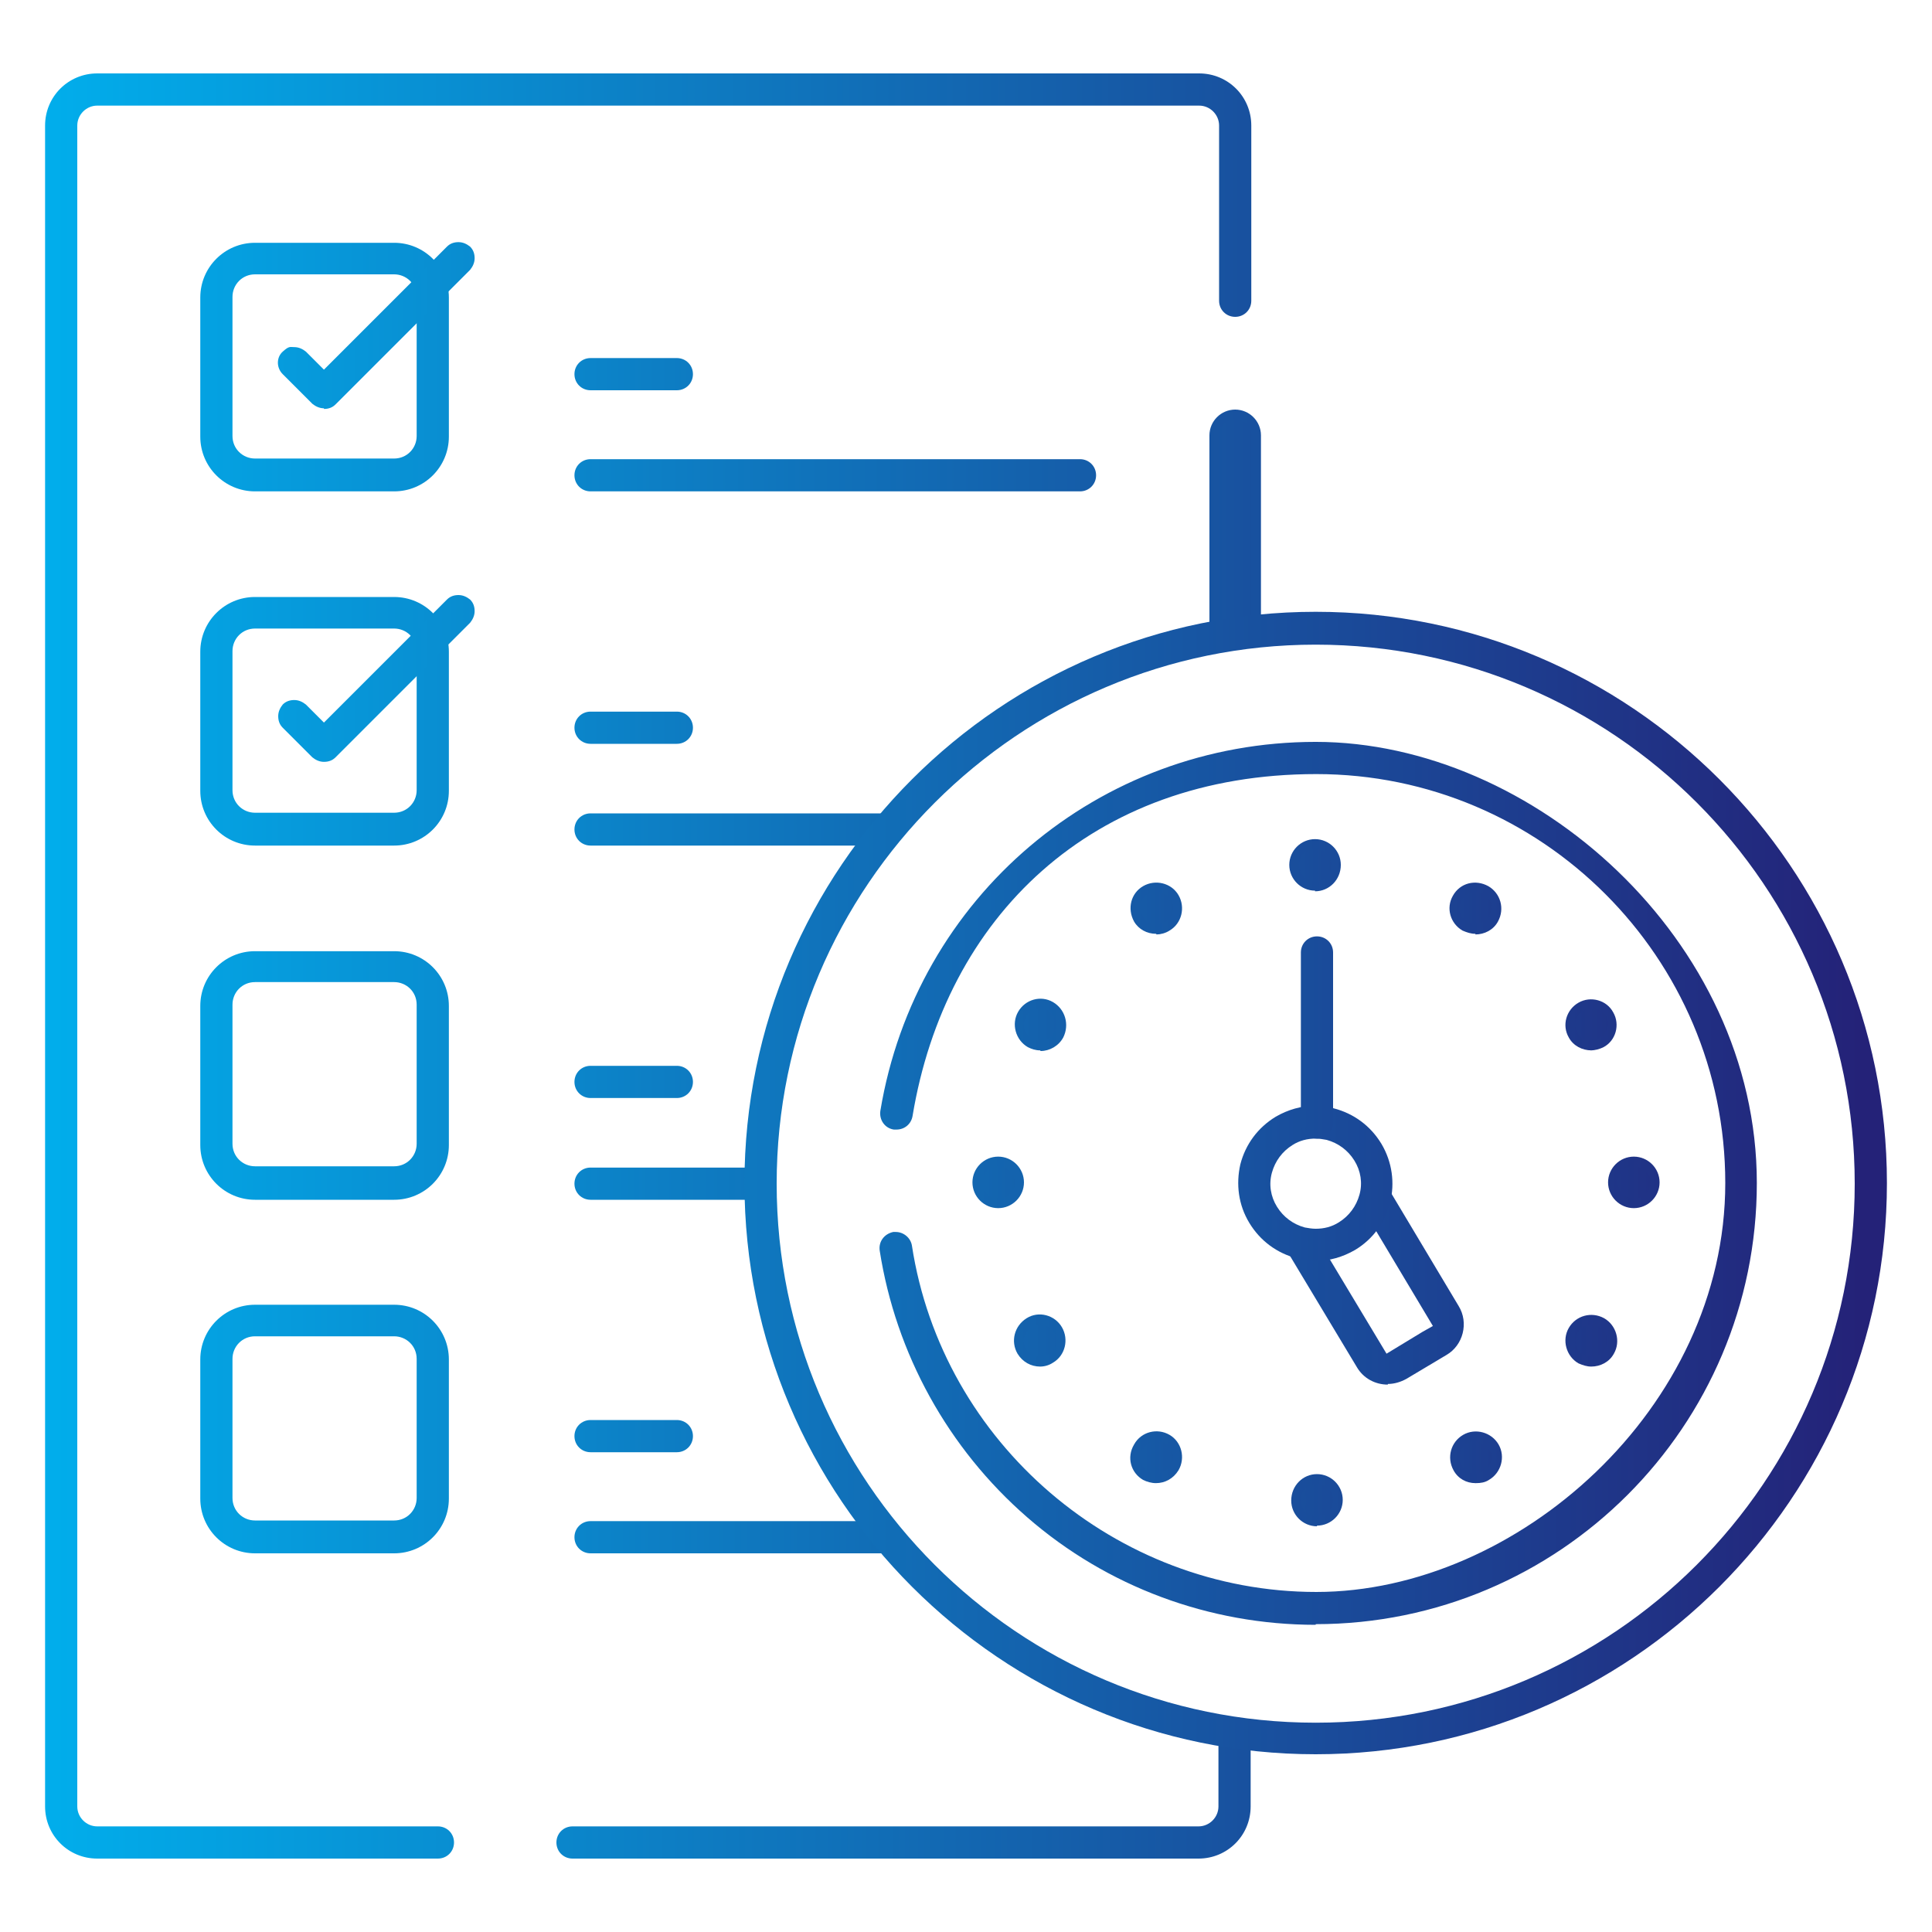 <?xml version="1.0" encoding="UTF-8"?>
<svg xmlns="http://www.w3.org/2000/svg" xmlns:i="http://ns.adobe.com/AdobeIllustrator/10.0/" xmlns:xlink="http://www.w3.org/1999/xlink" width="300" height="300" version="1.1" viewBox="0 0 300 300">
  <defs>
    <style>
      .cls-1 {
        fill: url(#linear-gradient-15);
      }

      .cls-2 {
        fill: url(#linear-gradient-13);
      }

      .cls-3 {
        fill: url(#linear-gradient-28);
      }

      .cls-4 {
        fill: url(#linear-gradient-42);
      }

      .cls-5 {
        fill: url(#linear-gradient-46);
      }

      .cls-6 {
        fill: url(#linear-gradient-2);
      }

      .cls-7 {
        fill: url(#linear-gradient-43);
      }

      .cls-8 {
        fill: url(#linear-gradient-25);
      }

      .cls-9 {
        fill: url(#linear-gradient-10);
      }

      .cls-10 {
        fill: url(#linear-gradient-12);
      }

      .cls-11 {
        fill: url(#linear-gradient-40);
      }

      .cls-12 {
        fill: url(#linear-gradient-27);
      }

      .cls-13 {
        fill: url(#linear-gradient-37);
      }

      .cls-14 {
        fill: url(#linear-gradient-39);
      }

      .cls-15 {
        fill: url(#linear-gradient-47);
      }

      .cls-16 {
        fill: url(#linear-gradient-26);
      }

      .cls-17 {
        fill: url(#linear-gradient-4);
      }

      .cls-18 {
        fill: url(#linear-gradient-35);
      }

      .cls-19 {
        fill: url(#linear-gradient-30);
      }

      .cls-20 {
        fill: url(#linear-gradient-44);
      }

      .cls-21 {
        fill: url(#linear-gradient-3);
      }

      .cls-22 {
        fill: url(#linear-gradient-34);
      }

      .cls-23 {
        fill: url(#linear-gradient-5);
      }

      .cls-24 {
        fill: url(#linear-gradient-38);
      }

      .cls-25 {
        fill: url(#linear-gradient-22);
      }

      .cls-26 {
        fill: url(#linear-gradient-24);
      }

      .cls-27 {
        fill: url(#linear-gradient-33);
      }

      .cls-28 {
        fill: url(#linear-gradient-8);
      }

      .cls-29 {
        fill: url(#linear-gradient-14);
      }

      .cls-30 {
        fill: url(#linear-gradient-29);
      }

      .cls-31 {
        fill: url(#linear-gradient-20);
      }

      .cls-32 {
        fill: url(#linear-gradient-17);
      }

      .cls-33 {
        fill: url(#linear-gradient-7);
      }

      .cls-34 {
        fill: url(#linear-gradient-9);
      }

      .cls-35 {
        fill: url(#linear-gradient-11);
      }

      .cls-36 {
        fill: url(#linear-gradient-19);
      }

      .cls-37 {
        fill: url(#linear-gradient-6);
      }

      .cls-38 {
        fill: url(#linear-gradient-36);
      }

      .cls-39 {
        fill: url(#linear-gradient-21);
      }

      .cls-40 {
        fill: url(#linear-gradient-45);
      }

      .cls-41 {
        fill: url(#linear-gradient-32);
      }

      .cls-42 {
        fill: url(#linear-gradient-41);
      }

      .cls-43 {
        fill: url(#linear-gradient-16);
      }

      .cls-44 {
        fill: url(#linear-gradient);
      }

      .cls-45 {
        fill: url(#linear-gradient-23);
      }

      .cls-46 {
        fill: url(#linear-gradient-31);
      }

      .cls-47 {
        fill: url(#linear-gradient-18);
      }
    </style>
    <linearGradient id="linear-gradient" x1="-3.3" y1="82.3" x2="290.5" y2="82.3" gradientUnits="userSpaceOnUse">
      <stop offset="0" stop-color="#00b2ef"></stop>
      <stop offset="1" stop-color="#242278"></stop>
    </linearGradient>
    <linearGradient id="linear-gradient-2" x1="69.9" x2="253.5" xlink:href="#linear-gradient"></linearGradient>
    <linearGradient id="linear-gradient-3" x1=".6" y1="278.5" x2="286.4" y2="278.5" xlink:href="#linear-gradient"></linearGradient>
    <linearGradient id="linear-gradient-4" x1="-1.6" y1="150" x2="287.5" y2="150" xlink:href="#linear-gradient"></linearGradient>
    <linearGradient id="linear-gradient-5" x1="11" y1="58.1" x2="263.5" y2="58.1" xlink:href="#linear-gradient"></linearGradient>
    <linearGradient id="linear-gradient-6" x1="1.5" y1="73.8" x2="284.7" y2="73.8" xlink:href="#linear-gradient"></linearGradient>
    <linearGradient id="linear-gradient-7" x1=".6" y1="111.9" x2="273.2" y2="111.9" xlink:href="#linear-gradient"></linearGradient>
    <linearGradient id="linear-gradient-8" x1="2.3" y1="105.4" x2="269.7" y2="105.4" xlink:href="#linear-gradient"></linearGradient>
    <linearGradient id="linear-gradient-9" x1="11" y1="113" x2="263.5" y2="113" xlink:href="#linear-gradient"></linearGradient>
    <linearGradient id="linear-gradient-10" x1="3.3" y1="128.8" x2="280.6" y2="128.8" xlink:href="#linear-gradient"></linearGradient>
    <linearGradient id="linear-gradient-11" x1=".6" y1="166.9" x2="273.2" y2="166.9" xlink:href="#linear-gradient"></linearGradient>
    <linearGradient id="linear-gradient-12" x1="11" y1="168" x2="263.5" y2="168" xlink:href="#linear-gradient"></linearGradient>
    <linearGradient id="linear-gradient-13" x1="6.4" y1="183.8" x2="273.9" y2="183.8" xlink:href="#linear-gradient"></linearGradient>
    <linearGradient id="linear-gradient-14" x1=".6" y1="221.8" x2="273.2" y2="221.8" xlink:href="#linear-gradient"></linearGradient>
    <linearGradient id="linear-gradient-15" x1="11" y1="223" x2="263.5" y2="223" xlink:href="#linear-gradient"></linearGradient>
    <linearGradient id="linear-gradient-16" x1="3.3" y1="238.7" x2="280.7" y2="238.7" xlink:href="#linear-gradient"></linearGradient>
    <linearGradient id="linear-gradient-17" x1=".2" y1="183.8" x2="289.1" y2="183.8" xlink:href="#linear-gradient"></linearGradient>
    <linearGradient id="linear-gradient-18" x1="18" y1="199.4" x2="282.9" y2="199.4" xlink:href="#linear-gradient"></linearGradient>
    <linearGradient id="linear-gradient-19" x1="19.8" y1="183.8" x2="280.9" y2="183.8" xlink:href="#linear-gradient"></linearGradient>
    <linearGradient id="linear-gradient-20" x1="74.6" y1="161.1" x2="258.2" y2="161.1" xlink:href="#linear-gradient"></linearGradient>
    <linearGradient id="linear-gradient-21" y1="183.6" y2="183.6" xlink:href="#linear-gradient"></linearGradient>
    <linearGradient id="linear-gradient-22" x1="92.7" y1="183.6" x2="276.7" y2="183.6" xlink:href="#linear-gradient"></linearGradient>
    <linearGradient id="linear-gradient-23" y1="183.6" y2="183.6" xlink:href="#linear-gradient"></linearGradient>
    <linearGradient id="linear-gradient-24" x1="55.8" y1="183.6" x2="239.9" y2="183.6" xlink:href="#linear-gradient"></linearGradient>
    <linearGradient id="linear-gradient-25" y1="134.3" y2="134.3" xlink:href="#linear-gradient"></linearGradient>
    <linearGradient id="linear-gradient-26" x1="74.5" y1="134.3" x2="258.1" y2="134.3" xlink:href="#linear-gradient"></linearGradient>
    <linearGradient id="linear-gradient-27" y1="233" y2="233" xlink:href="#linear-gradient"></linearGradient>
    <linearGradient id="linear-gradient-28" x1="74.6" y1="233" x2="258.2" y2="233" xlink:href="#linear-gradient"></linearGradient>
    <linearGradient id="linear-gradient-29" y1="141" y2="141" xlink:href="#linear-gradient"></linearGradient>
    <linearGradient id="linear-gradient-30" x1="65.4" y1="141" x2="248.8" y2="141" xlink:href="#linear-gradient"></linearGradient>
    <linearGradient id="linear-gradient-31" y1="159.1" y2="159.1" xlink:href="#linear-gradient"></linearGradient>
    <linearGradient id="linear-gradient-32" x1="58.4" y1="159.1" x2="242.2" y2="159.1" xlink:href="#linear-gradient"></linearGradient>
    <linearGradient id="linear-gradient-33" y1="208.2" y2="208.2" xlink:href="#linear-gradient"></linearGradient>
    <linearGradient id="linear-gradient-34" x1="90.3" y1="208.2" x2="274.3" y2="208.2" xlink:href="#linear-gradient"></linearGradient>
    <linearGradient id="linear-gradient-35" y1="141" y2="141" xlink:href="#linear-gradient"></linearGradient>
    <linearGradient id="linear-gradient-36" x1="83.5" y1="141" x2="267.6" y2="141" xlink:href="#linear-gradient"></linearGradient>
    <linearGradient id="linear-gradient-37" y1="226.3" y2="226.3" xlink:href="#linear-gradient"></linearGradient>
    <linearGradient id="linear-gradient-38" x1="65.2" y1="226.3" x2="248.9" y2="226.3" xlink:href="#linear-gradient"></linearGradient>
    <linearGradient id="linear-gradient-39" y1="159.1" y2="159.1" xlink:href="#linear-gradient"></linearGradient>
    <linearGradient id="linear-gradient-40" x1="90.2" y1="159.1" x2="274.3" y2="159.1" xlink:href="#linear-gradient"></linearGradient>
    <linearGradient id="linear-gradient-41" y1="208.2" y2="208.2" xlink:href="#linear-gradient"></linearGradient>
    <linearGradient id="linear-gradient-42" x1="58.4" y1="208.2" x2="242.3" y2="208.2" xlink:href="#linear-gradient"></linearGradient>
    <linearGradient id="linear-gradient-43" y1="226.3" y2="226.3" xlink:href="#linear-gradient"></linearGradient>
    <linearGradient id="linear-gradient-44" x1="83.8" y1="226.3" x2="267.5" y2="226.3" xlink:href="#linear-gradient"></linearGradient>
    <linearGradient id="linear-gradient-45" x1="1.2" y1="183.8" x2="288.6" y2="183.8" xlink:href="#linear-gradient"></linearGradient>
    <linearGradient id="linear-gradient-46" x1=".6" y1="57" x2="273.2" y2="57" xlink:href="#linear-gradient"></linearGradient>
    <linearGradient id="linear-gradient-47" x1="2.3" y1="50.5" x2="269.7" y2="50.5" xlink:href="#linear-gradient"></linearGradient>
  </defs>
  <!-- Generator: Adobe Illustrator 28.7.1, SVG Export Plug-In . SVG Version: 1.2.0 Build 142)  -->
  <g>
    <g id="Layer_1">
      <g id="g3669">
        <g id="g3671">
          <g id="path3673">
            <path class="cls-44" d="M191.8,100.9c-2.2,0-4-1.8-4-4v-29.3c0-2.2,1.8-4,4-4s4,1.8,4,4v29.3c0,2.2-1.8,4-4,4Z"></path>
            <path class="cls-6" d="M191.8,99.4c-1.4,0-2.5-1.1-2.5-2.5v-29.3c0-1.4,1.1-2.5,2.5-2.5s2.5,1.1,2.5,2.5v29.3c0,1.4-1.1,2.5-2.5,2.5Z"></path>
          </g>
        </g>
        <g id="g3675">
          <g id="g3677">
            <g id="g3683">
              <g id="path3685">
                <path class="cls-21" d="M88.9,288.6c-1.4,0-2.5-1.1-2.5-2.5s1.1-2.5,2.5-2.5h97.2c1.7,0,3.1-1.4,3.1-3.1v-9.7c0-1.4,1.1-2.5,2.5-2.5s2.5,1.1,2.5,2.5v9.7c0,4.5-3.6,8.1-8.1,8.1h-97.2Z"></path>
              </g>
            </g>
            <g id="g3687">
              <g id="path3689">
                <path class="cls-17" d="M15.1,288.6c-4.5,0-8.1-3.6-8.1-8.1V19.5c0-4.5,3.6-8.1,8.1-8.1h171.1c4.5,0,8.1,3.6,8.1,8.1v27.2c0,1.4-1.1,2.5-2.5,2.5s-2.5-1.1-2.5-2.5v-27.2c0-1.7-1.4-3.1-3.1-3.1H15.1c-1.7,0-3.1,1.4-3.1,3.1v261c0,1.7,1.4,3.1,3.1,3.1h52.9c1.4,0,2.5,1.1,2.5,2.5s-1.1,2.5-2.5,2.5H15.1Z"></path>
              </g>
            </g>
            <g id="g3699">
              <g id="path3701">
                <path class="cls-23" d="M91.7,60.6c-1.4,0-2.5-1.1-2.5-2.5s1.1-2.5,2.5-2.5h13.4c1.4,0,2.5,1.1,2.5,2.5s-1.1,2.5-2.5,2.5h-13.4Z"></path>
              </g>
            </g>
            <g id="g3703">
              <g id="path3705">
                <path class="cls-37" d="M91.7,76.3c-1.4,0-2.5-1.1-2.5-2.5s1.1-2.5,2.5-2.5h76c1.4,0,2.5,1.1,2.5,2.5s-1.1,2.5-2.5,2.5h-76Z"></path>
              </g>
            </g>
            <g id="g3707">
              <g id="path3709">
                <path class="cls-33" d="M39.6,131.3c-4.7,0-8.5-3.8-8.5-8.5v-21.6c0-4.7,3.8-8.5,8.5-8.5h21.6c4.7,0,8.5,3.8,8.5,8.5v21.6c0,4.7-3.8,8.5-8.5,8.5h-21.6ZM39.6,97.6c-2,0-3.5,1.6-3.5,3.5v21.6c0,2,1.6,3.5,3.5,3.5h21.6c2,0,3.5-1.6,3.5-3.5v-21.6c0-2-1.6-3.5-3.5-3.5h-21.6Z"></path>
              </g>
            </g>
            <g id="g3711">
              <g id="path3713">
                <path class="cls-28" d="M50.3,118.3c-.7,0-1.3-.3-1.8-.7l-4.6-4.6c-.5-.5-.7-1.1-.7-1.8s.3-1.3.7-1.8c.5-.5,1.1-.7,1.8-.7s1.3.3,1.8.7l2.8,2.8,19.1-19.1c.5-.5,1.1-.7,1.8-.7s1.3.3,1.8.7c.5.5.7,1.1.7,1.8s-.3,1.3-.7,1.8l-20.9,20.9c-.5.5-1.1.7-1.8.7Z"></path>
              </g>
            </g>
            <g id="g3715">
              <g id="path3717">
                <path class="cls-34" d="M91.7,115.5c-1.4,0-2.5-1.1-2.5-2.5s1.1-2.5,2.5-2.5h13.4c1.4,0,2.5,1.1,2.5,2.5s-1.1,2.5-2.5,2.5h-13.4Z"></path>
              </g>
            </g>
            <g id="g3719">
              <g id="path3721">
                <path class="cls-9" d="M91.7,131.3c-1.4,0-2.5-1.1-2.5-2.5s1.1-2.5,2.5-2.5h45.3c1.4,0,2.5,1.1,2.5,2.5s-1.1,2.5-2.5,2.5h-45.3Z"></path>
              </g>
            </g>
            <g id="g3723">
              <g id="path3725">
                <path class="cls-35" d="M39.6,186.3c-4.7,0-8.5-3.8-8.5-8.5v-21.6c0-4.7,3.8-8.5,8.5-8.5h21.6c4.7,0,8.5,3.8,8.5,8.5v21.6c0,4.7-3.8,8.5-8.5,8.5h-21.6ZM39.6,152.5c-2,0-3.5,1.6-3.5,3.5v21.6c0,2,1.6,3.5,3.5,3.5h21.6c2,0,3.5-1.6,3.5-3.5v-21.6c0-2-1.6-3.5-3.5-3.5h-21.6Z"></path>
              </g>
            </g>
            <g id="g3727">
              <g id="path3729">
                <path class="cls-10" d="M91.7,170.5c-1.4,0-2.5-1.1-2.5-2.5s1.1-2.5,2.5-2.5h13.4c1.4,0,2.5,1.1,2.5,2.5s-1.1,2.5-2.5,2.5h-13.4Z"></path>
              </g>
            </g>
            <g id="g3731">
              <g id="path3733">
                <path class="cls-2" d="M91.7,186.3c-1.4,0-2.5-1.1-2.5-2.5s1.1-2.5,2.5-2.5h25.5c1.4,0,2.5,1.1,2.5,2.5s-1.1,2.5-2.5,2.5h-25.5Z"></path>
              </g>
            </g>
            <g id="g3735">
              <g id="path3737">
                <path class="cls-29" d="M39.6,241.2c-4.7,0-8.5-3.8-8.5-8.5v-21.6c0-4.7,3.8-8.5,8.5-8.5h21.6c4.7,0,8.5,3.8,8.5,8.5v21.6c0,4.7-3.8,8.5-8.5,8.5h-21.6ZM39.6,207.5c-2,0-3.5,1.6-3.5,3.5v21.6c0,2,1.6,3.5,3.5,3.5h21.6c2,0,3.5-1.6,3.5-3.5v-21.6c0-2-1.6-3.5-3.5-3.5h-21.6Z"></path>
              </g>
            </g>
            <g id="g3739">
              <g id="path3741">
                <path class="cls-1" d="M91.7,225.5c-1.4,0-2.5-1.1-2.5-2.5s1.1-2.5,2.5-2.5h13.4c1.4,0,2.5,1.1,2.5,2.5s-1.1,2.5-2.5,2.5h-13.4Z"></path>
              </g>
            </g>
            <g id="g3743">
              <g id="path3745">
                <path class="cls-43" d="M91.7,241.2c-1.4,0-2.5-1.1-2.5-2.5s1.1-2.5,2.5-2.5h45.7c1.4,0,2.5,1.1,2.5,2.5s-1.1,2.5-2.5,2.5h-45.7Z"></path>
              </g>
            </g>
            <g id="g3747">
              <g id="path3749">
                <path class="cls-32" d="M204.3,272.4c-48.9,0-88.7-39.8-88.7-88.7s39.8-88.7,88.7-88.7,88.7,39.8,88.7,88.7-39.8,88.7-88.7,88.7ZM204.3,100.1c-46.1,0-83.7,37.5-83.7,83.7s37.5,83.7,83.7,83.7,83.7-37.5,83.7-83.7-37.5-83.7-83.7-83.7Z"></path>
              </g>
            </g>
            <g id="g3751">
              <g id="path3753">
                <path class="cls-47" d="M215.5,215c-2,0-3.8-1-4.8-2.7l-10.7-17.8c-.7-1.2-.3-2.7.9-3.4.4-.2.8-.4,1.3-.4.9,0,1.7.5,2.1,1.2l11,18.3,5.6-3.4v.8s0,0,0,0v-.8l1.6-.9-11-18.4c-.7-1.2-.3-2.7.9-3.4.4-.2.8-.4,1.3-.4.9,0,1.7.5,2.1,1.2l10.7,17.9c1.6,2.6.7,6.1-1.9,7.6l-6.2,3.7c-.9.5-1.9.8-2.9.8Z"></path>
              </g>
            </g>
            <g id="g3755">
              <g id="path3757">
                <path class="cls-36" d="M204.3,195.8c-1,0-2-.1-2.9-.4-3.1-.8-5.7-2.7-7.4-5.5s-2.1-6-1.4-9.1c.8-3.1,2.7-5.7,5.5-7.4,1.9-1.1,4-1.7,6.1-1.7s2,.1,2.9.4c3.1.8,5.7,2.7,7.4,5.5,3.4,5.7,1.6,13.1-4.1,16.5-1.9,1.1-4,1.7-6.1,1.7ZM204.3,176.8c-1.3,0-2.5.3-3.6,1-1.6,1-2.7,2.5-3.2,4.3-.5,1.8-.2,3.7.8,5.3,1,1.6,2.5,2.7,4.3,3.2.6.1,1.1.2,1.7.2h0c1.3,0,2.5-.3,3.6-1,1.6-1,2.7-2.5,3.2-4.3.5-1.8.2-3.7-.8-5.3-1-1.6-2.5-2.7-4.3-3.2-.6-.1-1.1-.2-1.7-.2Z"></path>
              </g>
            </g>
            <g id="g3759">
              <g id="path3761">
                <path class="cls-31" d="M204.5,176.8c-1.4,0-2.5-1.1-2.5-2.5v-26.4c0-1.4,1.1-2.5,2.5-2.5s2.5,1.1,2.5,2.5v26.4c0,1.4-1.1,2.5-2.5,2.5Z"></path>
              </g>
            </g>
            <g id="g3763">
              <g id="path3765">
                <path class="cls-39" d="M253.7,187.6c-2.2,0-4-1.8-4-4s1.8-4,4-4h0c2.2,0,4,1.8,4,4s-1.8,4-4,4Z"></path>
                <path class="cls-25" d="M253.7,186.1c-1.4,0-2.5-1.1-2.5-2.5s1.1-2.5,2.5-2.5,2.6,1.1,2.6,2.5-1.1,2.5-2.5,2.5Z"></path>
              </g>
            </g>
            <g id="g3767">
              <g id="path3769">
                <path class="cls-45" d="M155,187.6c-2.2,0-4-1.8-4-4s1.8-4,4-4h0c2.2,0,4,1.8,4,4s-1.8,4-4,4Z"></path>
                <path class="cls-26" d="M155,186.1c-1.4,0-2.5-1.1-2.5-2.5s1.1-2.5,2.5-2.5,2.6,1.1,2.6,2.5-1.1,2.5-2.5,2.5Z"></path>
              </g>
            </g>
            <g id="g3771">
              <g id="path3773">
                <path class="cls-8" d="M204.2,138.3c-2.2,0-4-1.8-4-4s1.8-4,4-4,4,1.8,4,4h0c0,2.3-1.8,4.1-4,4.1Z"></path>
                <path class="cls-16" d="M204.2,136.8c-1.4,0-2.5-1.1-2.5-2.5s1.1-2.5,2.5-2.5,2.5,1.1,2.5,2.5-1.1,2.6-2.5,2.6Z"></path>
              </g>
            </g>
            <g id="g3775">
              <g id="path3777">
                <path class="cls-12" d="M204.5,237c-2.2,0-4-1.8-4-4h0c0-2.3,1.8-4.1,4-4.1s4,1.8,4,4-1.8,4-4,4Z"></path>
                <path class="cls-3" d="M204.5,235.5c-1.4,0-2.5-1.1-2.5-2.5s1.1-2.6,2.5-2.6,2.5,1.1,2.5,2.5-1.1,2.5-2.5,2.5Z"></path>
              </g>
            </g>
            <g id="g3779">
              <g id="path3781">
                <path class="cls-30" d="M179.5,145c-1.4,0-2.7-.7-3.4-1.9h0c-1.1-2-.5-4.4,1.4-5.5,1.9-1.1,4.4-.5,5.5,1.4,1.1,1.9.5,4.4-1.4,5.5-.6.4-1.4.6-2,.6Z"></path>
                <path class="cls-19" d="M179.5,143.5c-.9,0-1.7-.5-2.1-1.2-.7-1.2-.3-2.8.9-3.5.4-.2.8-.3,1.3-.3.9,0,1.7.5,2.2,1.2.7,1.2.3,2.8-.9,3.5-.4.2-.8.4-1.3.4Z"></path>
              </g>
            </g>
            <g id="g3783">
              <g id="path3785">
                <path class="cls-46" d="M161.5,163.1c-.7,0-1.3-.2-1.9-.5h0c-1.9-1.1-2.6-3.6-1.5-5.5,1.1-1.9,3.5-2.6,5.4-1.5,1.9,1.1,2.6,3.5,1.6,5.5-.7,1.3-2.1,2.1-3.5,2.1Z"></path>
                <path class="cls-41" d="M161.5,161.6c-.4,0-.8-.1-1.2-.3-1.3-.7-1.7-2.2-1-3.4.4-.8,1.3-1.3,2.2-1.3s.8.1,1.2.3c.6.3,1,.9,1.2,1.5.2.6.1,1.3-.2,1.9-.4.8-1.3,1.3-2.2,1.3Z"></path>
              </g>
            </g>
            <g id="g3787">
              <g id="path3789">
                <path class="cls-27" d="M247.1,212.2c-.7,0-1.3-.2-2-.5h0c-1.9-1.1-2.6-3.6-1.5-5.5,1.1-1.9,3.5-2.6,5.5-1.5,1.9,1.1,2.6,3.6,1.5,5.5-.7,1.3-2.1,2-3.5,2Z"></path>
                <path class="cls-22" d="M247.1,210.7c-.4,0-.8-.1-1.2-.3-.6-.4-1.1-.9-1.2-1.5-.2-.6,0-1.3.2-1.9.4-.8,1.3-1.3,2.2-1.3s.9.1,1.2.3c.6.3,1,.9,1.2,1.5.2.6,0,1.3-.2,1.9-.4.8-1.3,1.3-2.2,1.3Z"></path>
              </g>
            </g>
            <g id="g3791">
              <g id="path3793">
                <path class="cls-18" d="M229.1,145c-.7,0-1.3-.2-2-.5-1.9-1.1-2.6-3.5-1.5-5.4h0c1.1-2,3.5-2.6,5.5-1.5,1.9,1.1,2.6,3.5,1.5,5.5-.7,1.3-2.1,2-3.5,2Z"></path>
                <path class="cls-38" d="M229.1,143.5c-.4,0-.8-.1-1.2-.3-.6-.3-1-.9-1.2-1.5-.2-.6,0-1.3.2-1.9.5-.8,1.3-1.3,2.2-1.3s.9.1,1.2.3c.6.3,1,.9,1.2,1.5.2.6,0,1.3-.2,1.9-.5.8-1.3,1.3-2.2,1.3Z"></path>
              </g>
            </g>
            <g id="g3795">
              <g id="path3797">
                <path class="cls-13" d="M179.5,230.3c-.7,0-1.4-.2-2-.5-1.9-1.1-2.6-3.5-1.4-5.5h0c1.1-2,3.6-2.6,5.5-1.5,1.9,1.1,2.5,3.6,1.4,5.5-.8,1.3-2.1,2-3.5,2Z"></path>
                <path class="cls-24" d="M179.5,228.8c-.4,0-.9-.1-1.2-.3-1.2-.7-1.6-2.2-.9-3.4.5-.8,1.3-1.3,2.2-1.3s.9.1,1.3.3c1.2.7,1.6,2.2.9,3.4-.5.8-1.3,1.3-2.2,1.3Z"></path>
              </g>
            </g>
            <g id="g3799">
              <g id="path3801">
                <path class="cls-14" d="M247.1,163.1c-1.4,0-2.8-.7-3.5-2-1.1-1.9-.4-4.3,1.5-5.4h0c1.9-1.1,4.4-.4,5.4,1.5,1.1,1.9.4,4.4-1.5,5.4-.6.3-1.3.5-2,.5Z"></path>
                <path class="cls-11" d="M247.1,161.6c-.9,0-1.8-.5-2.2-1.3-.3-.6-.4-1.3-.2-1.9.2-.6.6-1.2,1.2-1.5.4-.2.9-.4,1.3-.4.9,0,1.7.5,2.2,1.3.7,1.2.2,2.7-1,3.4-.4.2-.8.3-1.2.3Z"></path>
              </g>
            </g>
            <g id="g3803">
              <g id="path3805">
                <path class="cls-42" d="M161.5,212.2c-1.4,0-2.7-.7-3.5-2-1.1-1.9-.5-4.3,1.4-5.5h0c1.9-1.2,4.4-.5,5.5,1.4,1.1,1.9.5,4.4-1.4,5.5-.6.4-1.3.6-2,.6Z"></path>
                <path class="cls-4" d="M161.5,210.7c-.9,0-1.7-.5-2.2-1.2-.7-1.2-.3-2.7.9-3.4.4-.3.9-.4,1.3-.4.9,0,1.7.5,2.2,1.2.7,1.2.3,2.7-.9,3.4-.4.2-.8.4-1.3.4Z"></path>
              </g>
            </g>
            <g id="g3807">
              <g id="path3809">
                <path class="cls-7" d="M229.1,230.3c-1.4,0-2.7-.7-3.4-2h0c-1.1-2-.4-4.4,1.5-5.5,1.9-1.1,4.4-.4,5.5,1.5,1.1,1.9.4,4.4-1.5,5.5-.6.4-1.3.5-2,.5Z"></path>
                <path class="cls-20" d="M229.1,228.8c-.9,0-1.7-.5-2.1-1.2-.4-.6-.4-1.3-.3-2,.2-.6.6-1.2,1.2-1.5.4-.2.8-.3,1.2-.3.9,0,1.7.5,2.2,1.3.3.6.4,1.3.2,1.9-.2.6-.6,1.2-1.2,1.5-.4.2-.8.3-1.3.3Z"></path>
              </g>
            </g>
            <g id="g3811">
              <g id="path3813">
                <path class="cls-40" d="M204.3,252.3c-16.5,0-32.4-5.9-44.8-16.7-12.3-10.7-20.4-25.4-22.9-41.4-.2-1.4.7-2.6,2.1-2.9.1,0,.3,0,.4,0,1.2,0,2.3.9,2.5,2.1,4.7,30.7,31.7,53.8,62.8,53.8s63.5-28.5,63.5-63.5-28.5-63.5-63.5-63.5-57.6,22.3-62.7,53.1c-.2,1.2-1.2,2.1-2.5,2.1s-.3,0-.4,0c-1.4-.2-2.3-1.5-2.1-2.9,5.5-33.2,33.9-57.3,67.6-57.3s68.5,30.7,68.5,68.5-30.7,68.5-68.5,68.5Z"></path>
              </g>
            </g>
          </g>
        </g>
      </g>
      <path class="cls-5" d="M39.6,76.3c-4.7,0-8.5-3.8-8.5-8.5v-21.6c0-4.7,3.8-8.5,8.5-8.5h21.6c4.7,0,8.5,3.8,8.5,8.5v21.6c0,4.7-3.8,8.5-8.5,8.5h-21.6ZM39.6,42.6c-2,0-3.5,1.6-3.5,3.5v21.6c0,2,1.6,3.5,3.5,3.5h21.6c2,0,3.5-1.6,3.5-3.5v-21.6c0-2-1.6-3.5-3.5-3.5h-21.6Z"></path>
      <path class="cls-15" d="M50.3,63.4c-.7,0-1.3-.3-1.8-.7l-4.6-4.6c-1-1-1-2.6,0-3.5s1.1-.7,1.8-.7,1.3.3,1.8.7l2.8,2.8,19.1-19.1c.5-.5,1.1-.7,1.8-.7s1.3.3,1.8.7c.5.5.7,1.1.7,1.8s-.3,1.3-.7,1.8l-20.9,20.9c-.5.5-1.1.7-1.8.7Z"></path>
    </g>
  </g>
</svg>
